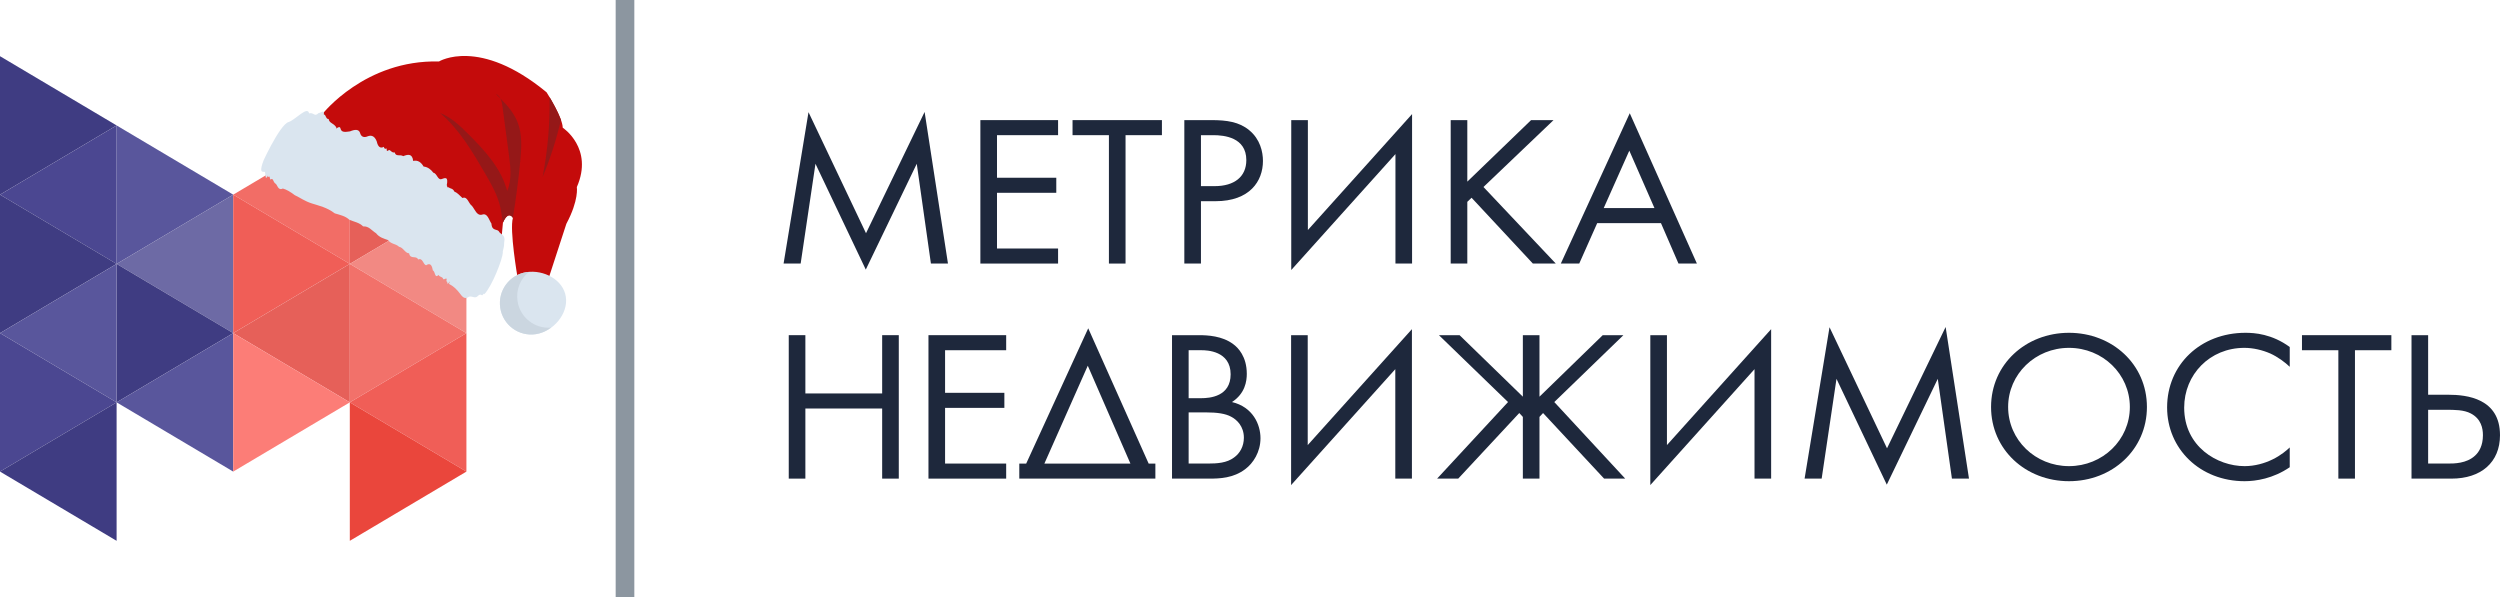 <svg width="134" height="32" viewBox="0 0 134 32" fill="none" xmlns="http://www.w3.org/2000/svg">
  <g clip-path="url(#clip0_6741_5421)">
    <path d="M0 3.012L6.25 6.723L0 10.434V3.012Z" fill="#3F3C82"/>
    <path d="M25 3.012L18.75 6.723L25 10.434V3.012Z" fill="#EA463C"/>
    <path d="M6.25 6.723L12.5 10.434L6.25 14.145V6.723Z" fill="#59569C"/>
    <path d="M18.75 6.723L12.5 10.434L18.75 14.145V6.723Z" fill="#F26D66"/>
    <path d="M6.25 6.723L0 10.434L6.25 14.145V6.723Z" fill="#4B4791"/>
    <path d="M18.75 6.723L25 10.434L18.75 14.145V6.723Z" fill="#E66059"/>
    <path d="M12.5 10.433L6.25 14.144L12.5 17.855V10.433Z" fill="#6D6AA5"/>
    <path d="M12.5 10.433L18.75 14.144L12.5 17.855V10.433Z" fill="#F05E57"/>
    <path d="M0 10.433L6.25 14.144L0 17.855V10.433Z" fill="#3F3C82"/>
    <path d="M25 10.433L18.75 14.144L25 17.855V10.433Z" fill="#F28983"/>
    <path d="M6.25 14.145L12.5 17.855L6.25 21.566V14.145Z" fill="#3F3C82"/>
    <path d="M18.75 14.145L12.5 17.855L18.75 21.566V14.145Z" fill="#E66059"/>
    <path d="M6.25 14.145L0 17.855L6.25 21.566V14.145Z" fill="#59569C"/>
    <path d="M18.75 14.145L25 17.855L18.75 21.566V14.145Z" fill="#F2716A"/>
    <path d="M12.5 17.855L6.25 21.566L12.5 25.277V17.855Z" fill="#59569C"/>
    <path d="M12.5 17.855L18.75 21.566L12.5 25.277V17.855Z" fill="#FC7D77"/>
    <path d="M0 17.855L6.25 21.566L0 25.277V17.855Z" fill="#4B4791"/>
    <path d="M25 17.855L18.75 21.566L25 25.277V17.855Z" fill="#F05E57"/>
    <path d="M6.25 21.566L0 25.277L6.25 28.988V21.566Z" fill="#3F3C82"/>
    <path d="M18.75 21.566L25 25.277L18.75 28.988V21.566Z" fill="#EA463C"/>
    <path d="M34 0H33V32H34V0Z" fill="#8C96A0"/>
    <path
      d="M42.915 14.127L43.709 8.778L46.406 14.45L49.138 8.778L49.897 14.127H50.811L49.559 6L46.418 12.501L43.336 6.012L42 14.127H42.915Z"
      fill="#1E283C"/>
    <path
      d="M56.713 6.438H52.548V14.127H56.713V13.32H53.439V10.334H56.617V9.527H53.439V7.245H56.713V6.438Z"
      fill="#1E283C"/>
    <path d="M62.279 7.245V6.438H57.488V7.245H59.438V14.127H60.329V7.245H62.279Z" fill="#1E283C"/>
    <path
      d="M63.48 6.438V14.127H64.371V10.784H65.154C66.983 10.784 67.694 9.712 67.694 8.628C67.694 8.144 67.549 7.464 66.959 6.98C66.418 6.53 65.743 6.438 64.937 6.438H63.48ZM64.371 7.245H65.033C65.611 7.245 66.803 7.36 66.803 8.582C66.803 9.47 66.165 9.977 65.106 9.977H64.371V7.245Z"
      fill="#1E283C"/>
    <path d="M74.796 14.127H75.687V6.115L70.102 12.329V6.438H69.211V14.473L74.796 8.259V14.127Z"
          fill="#1E283C"/>
    <path
      d="M78.648 6.438H77.757V14.127H78.648V10.818L78.876 10.599L82.162 14.127H83.39L79.514 10.023L83.27 6.438H82.066L78.648 9.735V6.438Z"
      fill="#1E283C"/>
    <path
      d="M89.967 14.127H90.954L87.355 6.069L83.66 14.127H84.647L85.61 11.96H89.028L89.967 14.127ZM85.959 11.153L87.331 8.075L88.679 11.153H85.959Z"
      fill="#1E283C"/>
    <path
      d="M43.168 17.965H42.277V25.654H43.168V21.896H47.284V25.654H48.175V17.965H47.284V21.089H43.168V17.965Z"
      fill="#1E283C"/>
    <path
      d="M53.931 17.965H49.766V25.654H53.931V24.847H50.656V21.862H53.834V21.055H50.656V18.772H53.931V17.965Z"
      fill="#1E283C"/>
    <path
      d="M62.82 17.965V25.654H64.818C65.372 25.654 66.106 25.631 66.744 25.147C67.177 24.824 67.562 24.225 67.562 23.487C67.562 22.749 67.153 21.816 66.034 21.55C66.744 21.089 66.828 20.421 66.828 20.04C66.828 19.107 66.359 18.634 66.106 18.45C65.516 18 64.71 17.965 64.264 17.965H62.82ZM63.711 18.772H64.409C64.662 18.772 65.962 18.795 65.962 20.063C65.962 21.251 64.854 21.343 64.385 21.343H63.711V18.772ZM63.711 22.104H64.625C65.263 22.104 65.685 22.173 65.986 22.334C66.299 22.496 66.672 22.853 66.672 23.464C66.672 23.925 66.455 24.305 66.142 24.524C65.757 24.813 65.251 24.847 64.734 24.847H63.711V22.104Z"
      fill="#1E283C"/>
    <path d="M74.788 25.654H75.679V17.643L70.094 23.856V17.965H69.203V26L74.788 19.787V25.654Z"
          fill="#1E283C"/>
    <path
      d="M81.625 17.965V21.262L78.233 17.965H77.126L80.83 21.55L77.029 25.654H78.161L81.432 22.138L81.625 22.346V25.654H82.516V22.346L82.708 22.138L85.98 25.654H87.111L83.31 21.55L87.015 17.965H85.907L82.516 21.262V17.965H81.625Z"
      fill="#1E283C"/>
    <path d="M94.042 25.654H94.933V17.643L89.348 23.856V17.965H88.457V26L94.042 19.787V25.654Z"
          fill="#1E283C"/>
    <path
      d="M97.641 25.654L98.436 20.305L101.132 25.977L103.865 20.305L104.623 25.654H105.538L104.286 17.527L101.144 24.029L98.062 17.539L96.726 25.654H97.641Z"
      fill="#1E283C"/>
    <path
      d="M110.898 25.792C113.221 25.792 115.075 24.098 115.075 21.815C115.075 19.521 113.209 17.838 110.898 17.838C108.587 17.838 106.721 19.521 106.721 21.815C106.721 24.098 108.575 25.792 110.898 25.792ZM110.898 18.645C112.703 18.645 114.16 20.052 114.16 21.815C114.16 23.579 112.703 24.985 110.898 24.985C109.092 24.985 107.636 23.579 107.636 21.815C107.636 20.052 109.092 18.645 110.898 18.645Z"
      fill="#1E283C"/>
    <path
      d="M122.73 18.599C121.767 17.896 120.84 17.838 120.358 17.838C117.951 17.838 116.157 19.544 116.157 21.838C116.157 24.063 117.927 25.792 120.31 25.792C120.912 25.792 121.839 25.654 122.73 25.043V23.983C122.585 24.121 122.26 24.409 121.803 24.628C121.382 24.835 120.852 24.985 120.31 24.985C118.842 24.985 117.072 23.936 117.072 21.85C117.072 20.075 118.445 18.645 120.298 18.645C120.768 18.645 121.261 18.761 121.683 18.945C122.092 19.13 122.477 19.418 122.73 19.66V18.599Z"
      fill="#1E283C"/>
    <path d="M128.177 18.772V17.965H123.386V18.772H125.336V25.654H126.226V18.772H128.177Z" fill="#1E283C"/>
    <path
      d="M129.257 25.654H131.4C132.977 25.654 134 24.79 134 23.326C134 21.354 132.218 21.158 131.231 21.158H130.148V17.965H129.257V25.654ZM130.148 21.965H131.087C131.58 21.965 132.062 21.965 132.435 22.161C132.989 22.45 133.085 22.957 133.085 23.326C133.085 23.879 132.881 24.225 132.664 24.421C132.206 24.847 131.544 24.847 131.183 24.847H130.148V21.965Z"
      fill="#1E283C"/>
    <path fill-rule="evenodd" clip-rule="evenodd"
          d="M54.634 25.654V24.848H55.004L58.329 17.597L61.568 24.848H61.928V25.654H54.634ZM60.59 24.848L58.305 19.602L55.979 24.848H60.59Z"
          fill="#1E283C"/>
    <path
      d="M17.289 6.105C17.289 6.105 19.568 3.194 23.529 3.295C23.529 3.295 25.689 1.968 29.296 4.947C29.296 4.947 30.159 6.297 30.162 6.844C30.162 6.844 31.833 7.942 30.918 10.028C30.918 10.028 31.039 10.718 30.357 11.996L29.397 14.942L27.591 15.393L27.738 14.851C27.738 14.851 27.301 12.322 27.492 11.679C27.492 11.679 27.259 11.243 26.958 11.93L26.845 13.154L17.287 8.043L17.289 6.105Z"
      fill="#C40B0B"/>
    <path
      d="M29.081 9.493C29.356 8.081 29.483 6.64 29.452 5.199C29.63 5.499 29.918 6.012 30.066 6.422C29.827 7.472 29.496 8.499 29.081 9.493ZM26.572 5.034C26.688 5.077 26.765 5.166 26.819 5.277C26.739 5.194 26.654 5.113 26.572 5.034ZM27.49 11.674C27.465 11.633 27.246 11.286 26.963 11.923C26.905 11.679 26.881 11.421 26.831 11.177C26.695 10.491 26.334 9.87 25.982 9.264C25.307 8.105 24.608 6.92 23.583 6.055C24.176 6.279 24.649 6.735 25.097 7.182C25.983 8.067 26.874 9.029 27.184 10.24C27.446 9.634 27.364 8.942 27.276 8.289C27.162 7.43 27.047 6.571 26.933 5.713C26.914 5.566 26.884 5.404 26.819 5.277C27.2 5.652 27.549 6.059 27.743 6.553C28.001 7.209 27.954 7.938 27.886 8.64C27.787 9.655 27.655 10.667 27.49 11.674Z"
      fill="#951818"/>
    <path
      d="M14.069 8.758C14.243 8.361 14.039 8.815 14.109 8.647C13.898 9.088 14.988 6.631 15.482 6.538C15.874 6.384 16.487 5.664 16.566 6.077C16.82 6.004 16.849 6.29 17.074 6.062C17.202 6.053 17.39 5.841 17.359 6.141C17.47 6.117 17.456 6.396 17.614 6.378C17.658 6.622 17.87 6.577 18.031 6.834C17.952 7.013 18.21 6.657 18.255 6.903C18.312 7.123 18.541 7.069 18.762 7.041C19.018 6.934 19.242 6.909 19.305 7.143C19.356 7.312 19.489 7.408 19.73 7.298C19.956 7.219 20.108 7.349 20.196 7.588C20.259 7.885 20.401 7.968 20.574 7.87C20.612 8.077 20.773 7.895 20.729 7.995C20.725 8.003 20.702 8.167 20.846 8.041C20.938 8.033 20.99 8.204 21.16 8.171C21.208 8.416 21.459 8.262 21.612 8.37C21.857 8.273 22.101 8.216 22.146 8.626C22.398 8.567 22.573 8.699 22.704 8.926C22.923 8.949 23.093 9.077 23.227 9.256C23.423 9.293 23.461 9.658 23.659 9.602C23.867 9.524 24.047 9.453 23.942 9.952C23.983 9.857 23.929 10.103 24.054 10.037C24.112 10.123 24.271 10.074 24.354 10.269C24.5 10.32 24.633 10.468 24.788 10.614C25.056 10.498 25.111 10.911 25.299 11.037C25.458 11.232 25.558 11.576 25.835 11.506C26.131 11.395 26.202 11.784 26.341 11.985C26.371 12.432 26.672 12.228 26.762 12.44C26.882 12.583 27.035 12.59 27.042 12.838C27.04 12.843 27.006 13.146 27.015 13.165C27.024 13.218 26.916 13.544 26.954 13.534C26.933 13.894 26.39 15.312 25.958 15.775C25.959 15.774 25.977 15.669 25.854 15.825C25.793 15.837 25.768 15.703 25.569 15.903C25.417 15.993 25.332 15.866 25.146 15.9C24.898 16.078 24.776 15.899 24.631 15.708C24.485 15.515 24.304 15.336 24.065 15.216C24.172 14.973 24.083 15.135 24.029 15.184C23.945 15.299 24.013 15.031 23.922 15.089C24.004 14.754 23.785 15.07 23.748 14.939C23.706 14.819 23.575 14.867 23.507 14.739C23.292 14.949 23.334 14.541 23.203 14.498C23.158 14.259 23.085 14.054 22.837 14.219C22.679 14.18 22.66 13.796 22.411 13.91C22.318 13.67 21.994 13.929 21.928 13.578C21.71 13.571 21.615 13.263 21.39 13.228C21.222 13.062 20.959 13.09 20.798 12.867C20.574 12.787 20.331 12.73 20.156 12.5C19.936 12.371 19.768 12.106 19.464 12.136C19.264 11.928 18.982 11.891 18.726 11.779C18.51 11.577 18.224 11.52 17.943 11.436C17.53 11.115 17.084 11.024 16.712 10.903C16.337 10.787 16.062 10.58 15.8 10.461C15.565 10.282 15.357 10.159 15.161 10.105C14.881 10.243 14.871 9.865 14.745 9.829C14.641 9.743 14.639 9.506 14.505 9.626C14.441 9.59 14.477 9.383 14.393 9.489C14.378 9.44 14.334 9.497 14.361 9.412C14.307 9.514 14.242 9.66 14.362 9.388C14.22 9.711 14.239 9.422 14.205 9.214C14.09 9.189 13.896 9.307 14.069 8.758ZM30.329 15.908C30.468 16.826 29.645 17.773 28.727 17.912C27.809 18.051 26.952 17.418 26.813 16.5C26.674 15.582 27.307 14.725 28.225 14.587C29.143 14.447 30.191 14.989 30.329 15.908Z"
      fill="#DAE5EF"/>
    <path
      d="M29.537 17.559C29.297 17.742 29.016 17.864 28.726 17.909C27.808 18.053 26.95 17.418 26.814 16.498C26.675 15.583 27.305 14.723 28.225 14.587C28.27 14.582 28.31 14.574 28.353 14.574C27.899 14.935 27.647 15.524 27.74 16.137C27.87 17.017 28.667 17.637 29.537 17.559ZM28.409 14.637C28.425 14.619 28.431 14.596 28.433 14.573C28.43 14.573 28.427 14.574 28.424 14.574L28.409 14.637Z"
      fill="#CBD6E0"/>
  </g>
  <defs>
    <clipPath id="clip0_6741_5421">
      <rect width="134" height="32" fill="white"/>
    </clipPath>
  </defs>
</svg>
